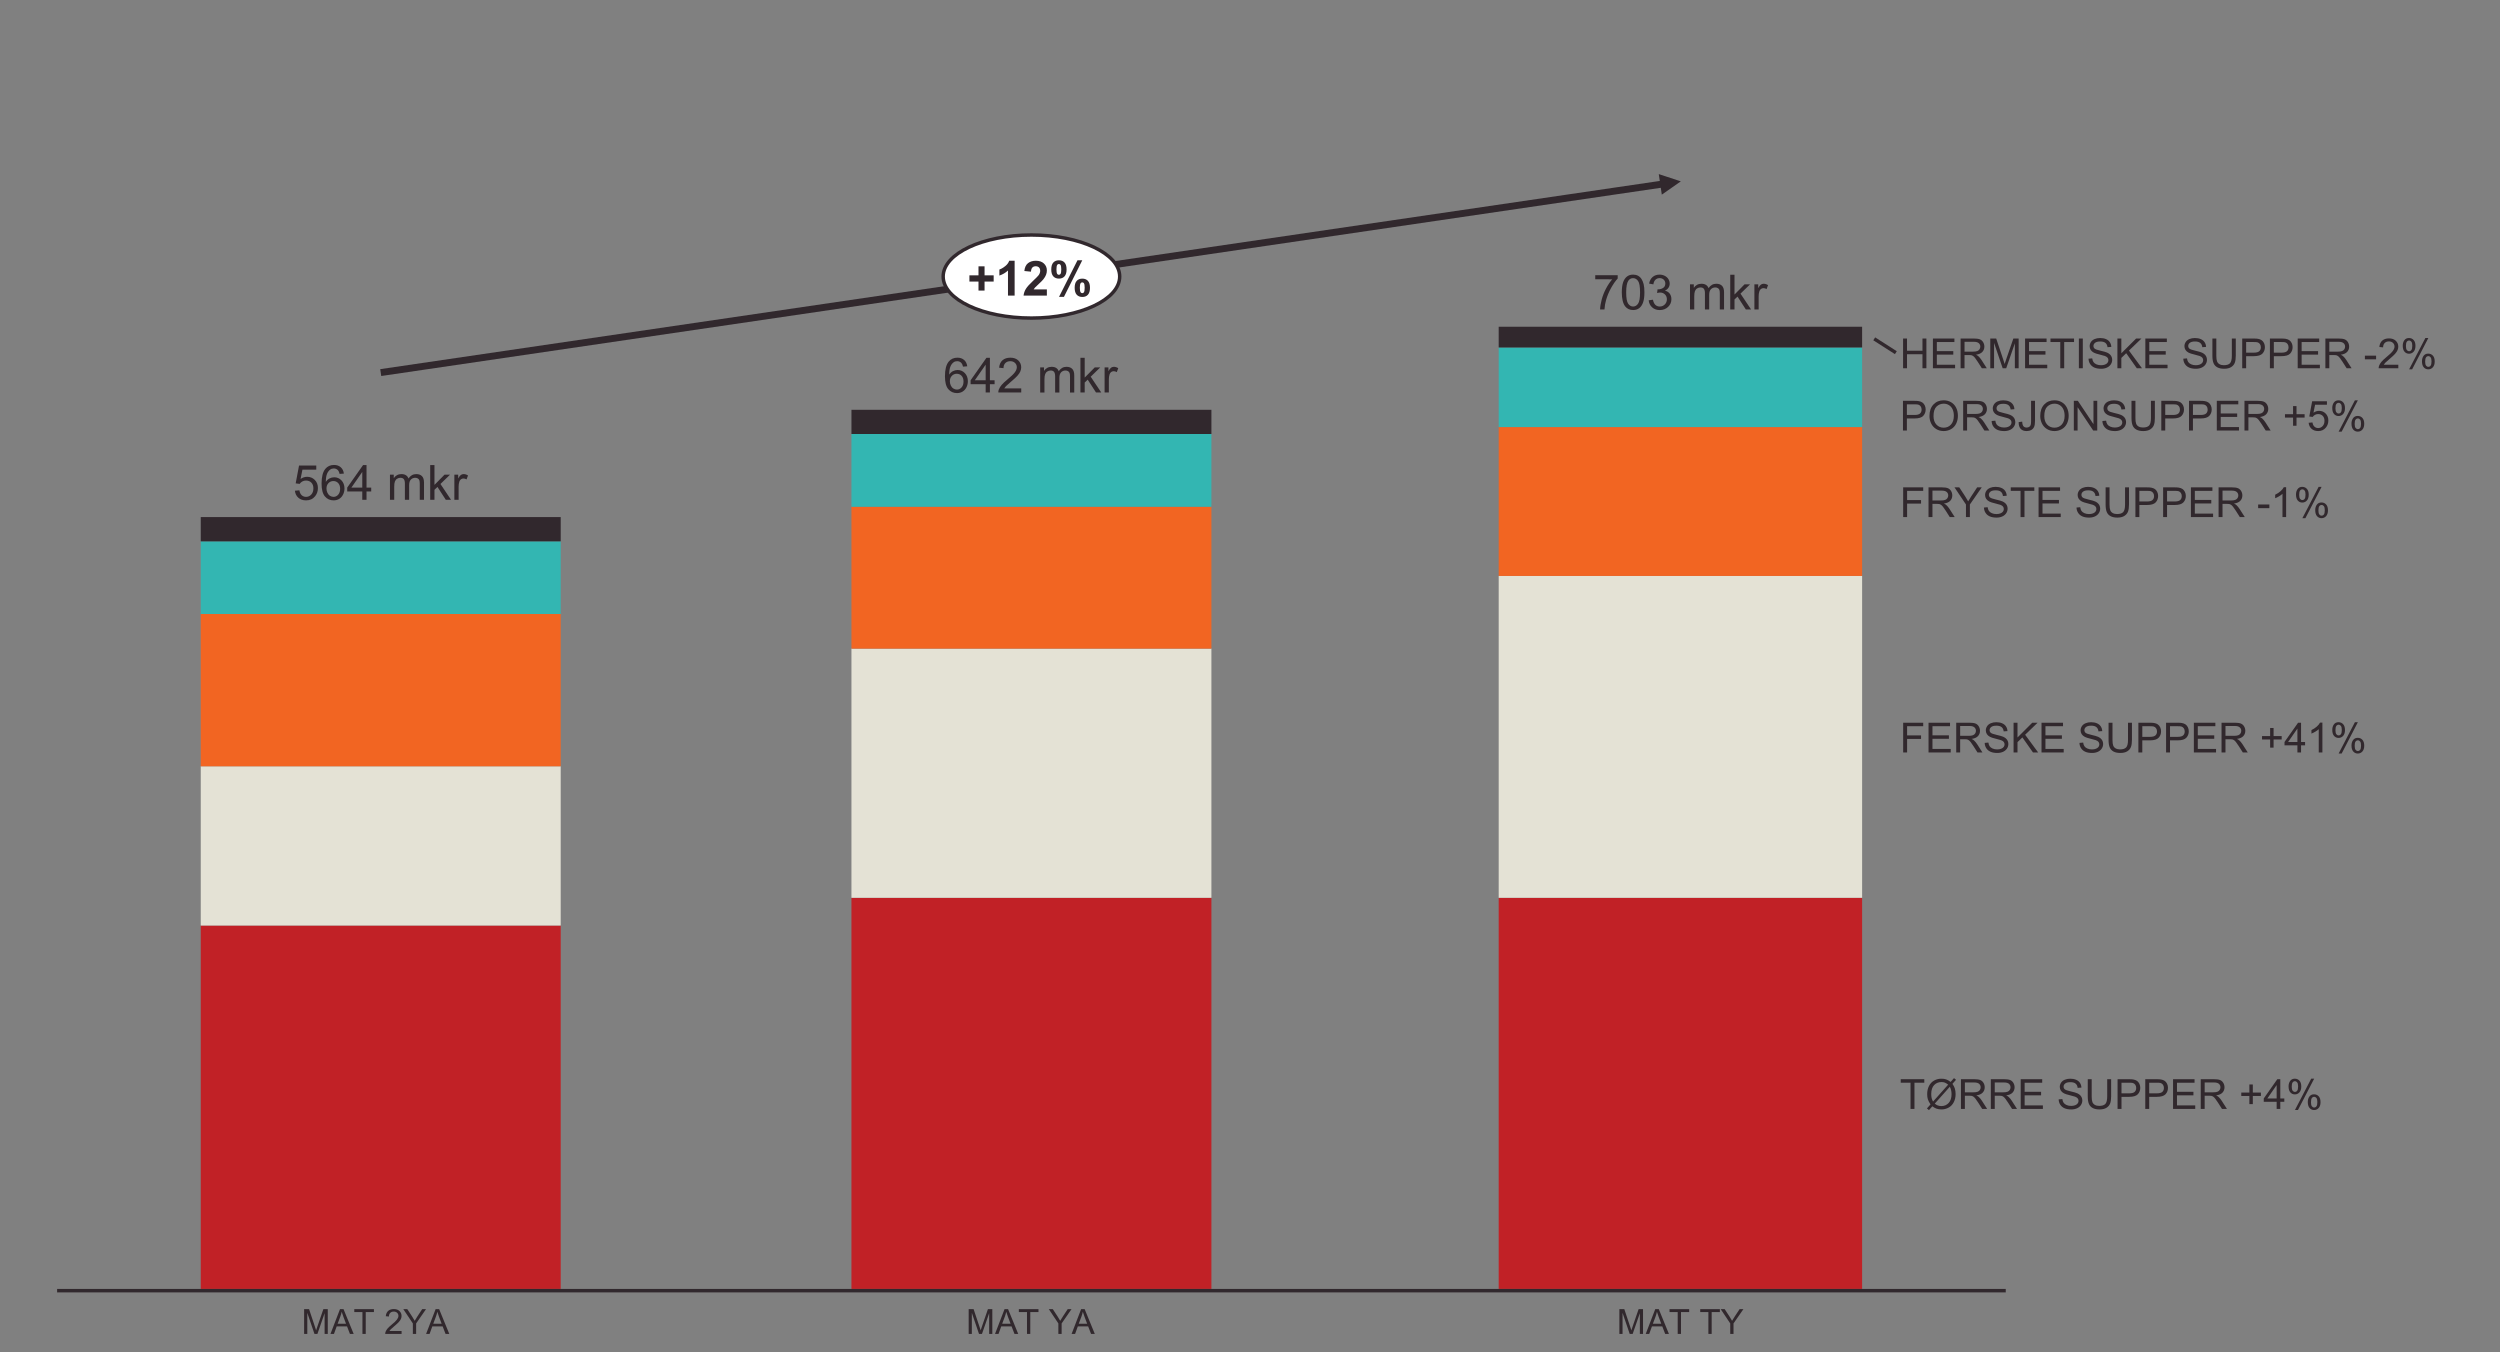 <!-- Generator: Adobe Illustrator 23.1.1, SVG Export Plug-In  -->
<svg version="1.1" xmlns="http://www.w3.org/2000/svg" xmlns:xlink="http://www.w3.org/1999/xlink" x="0px" y="0px"
	 width="722.297px" height="390.689px" viewBox="0 0 722.297 390.689" style="enable-background:new 0 0 722.297 390.689;"
	 xml:space="preserve">
<rect x="0" y="0" width="722.297" height="390.689" fill="#808080" stroke="none"/>
<style type="text/css">
	.st0{fill:#C12126;}
	.st1{fill:#E4E2D5;}
	.st2{fill:#F26522;}
	.st3{fill:#33B6B2;}
	.st4{fill:#31282D;}
	.st5{fill:none;stroke:#31282D;stroke-linejoin:round;stroke-miterlimit:10;}
	.st6{clip-path:url(#SVGID_2_);fill:#FFFFFF;}
	.st7{clip-path:url(#SVGID_2_);fill:none;stroke:#31282D;stroke-linejoin:round;stroke-miterlimit:10;}
	.st8{font-family:'ArialMT';}
	.st9{font-size:10px;}
	.st10{font-size:12px;}
	.st11{font-size:14px;}
	.st12{clip-path:url(#SVGID_4_);fill:#FFFFFF;}
	.st13{clip-path:url(#SVGID_4_);fill:none;stroke:#31282D;stroke-linejoin:round;stroke-miterlimit:10;}
	.st14{font-family:'Arial-BoldMT';}
</style>
<defs>
</defs>
<path class="st0" d="M58,372.396h104v-105H58V372.396z M246,372.396h104v-113H246V372.396z M433,372.396h105v-113H433V372.396z"/>
<path class="st1" d="M433,166.396h105v93H433V166.396z M246,187.396h104v72H246V187.396z M58,221.396h104v46H58V221.396z"/>
<rect x="433" y="123.396" class="st2" width="105" height="43"/>
<rect x="246" y="146.396" class="st2" width="104" height="41"/>
<rect x="58" y="177.396" class="st2" width="104" height="44"/>
<path class="st3" d="M433,100.396h105v23H433V100.396z M246,125.396h104v21H246V125.396z M58,156.396h104v21H58V156.396z"/>
<path class="st4" d="M433,94.396h105v6H433V94.396z M246,118.396h104v7H246V118.396z M58,149.396h104v7H58V149.396z"/>
<line class="st5" x1="16.5" y1="372.896" x2="579.5" y2="372.896"/>
<path class="st4" d="M480.125,56.237l5.499-3.841l-6.372-2.095L480.125,56.237z M110.146,108.635l370.678-54.522l-0.291-1.979
	l-370.678,54.522L110.146,108.635z"/>
<line class="st5" x1="547.75" y1="101.896" x2="541.5" y2="97.896"/>
<g>
	<path class="st4" d="M279.867,385.395v-7.158h1.426l1.694,5.068c0.156,0.472,0.27,0.825,0.342,1.06
		c0.082-0.261,0.208-0.643,0.381-1.147l1.714-4.98h1.274v7.158h-0.913v-5.991l-2.08,5.991h-0.854l-2.07-6.094v6.094H279.867z"/>
	<path class="st4" d="M287.481,385.395l2.749-7.158h1.021l2.93,7.158h-1.079l-0.835-2.168h-2.993l-0.786,2.168H287.481z
		 M289.546,382.455h2.427l-0.747-1.982c-0.228-0.603-0.397-1.097-0.508-1.484c-0.091,0.459-0.22,0.915-0.386,1.367L289.546,382.455z
		"/>
	<path class="st4" d="M296.718,385.395v-6.313h-2.358v-0.845h5.674v0.845h-2.368v6.313H296.718z"/>
	<path class="st4" d="M305.78,385.395v-3.032l-2.759-4.126h1.152l1.411,2.158c0.26,0.403,0.503,0.808,0.728,1.211
		c0.215-0.374,0.475-0.796,0.781-1.265l1.387-2.104h1.104l-2.856,4.126v3.032H305.78z"/>
	<path class="st4" d="M309.607,385.395l2.749-7.158h1.021l2.93,7.158h-1.079l-0.835-2.168h-2.993l-0.786,2.168H309.607z
		 M311.672,382.455h2.427l-0.747-1.982c-0.228-0.603-0.397-1.097-0.508-1.484c-0.091,0.459-0.22,0.915-0.386,1.367L311.672,382.455z
		"/>
</g>
<g>
	<path class="st4" d="M549.859,149.395v-8.59h5.795v1.014h-4.658v2.66h4.031v1.014h-4.031v3.902H549.859z"/>
	<path class="st4" d="M557.185,149.395v-8.59h3.809c0.766,0,1.348,0.077,1.746,0.231s0.717,0.427,0.955,0.817
		s0.357,0.822,0.357,1.295c0,0.609-0.197,1.123-0.592,1.541s-1.004,0.684-1.828,0.797c0.301,0.145,0.529,0.287,0.686,0.428
		c0.332,0.305,0.646,0.686,0.943,1.143l1.494,2.338h-1.43l-1.137-1.787c-0.332-0.516-0.605-0.91-0.82-1.184
		s-0.407-0.465-0.577-0.574s-0.343-0.186-0.519-0.229c-0.129-0.027-0.34-0.041-0.633-0.041h-1.318v3.814H557.185z M558.321,144.596
		h2.443c0.52,0,0.926-0.054,1.219-0.161s0.516-0.279,0.668-0.516s0.229-0.493,0.229-0.771c0-0.406-0.147-0.74-0.442-1.002
		s-0.761-0.393-1.397-0.393h-2.719V144.596z"/>
	<path class="st4" d="M568.001,149.395v-3.639l-3.311-4.951h1.383l1.693,2.59c0.312,0.484,0.604,0.969,0.873,1.453
		c0.258-0.449,0.57-0.955,0.938-1.518l1.664-2.525h1.324l-3.428,4.951v3.639H568.001z"/>
	<path class="st4" d="M573.198,146.635l1.072-0.094c0.051,0.43,0.169,0.782,0.354,1.058s0.474,0.498,0.864,0.668
		s0.83,0.255,1.318,0.255c0.434,0,0.816-0.064,1.148-0.193s0.579-0.306,0.741-0.53s0.243-0.47,0.243-0.735
		c0-0.27-0.078-0.505-0.234-0.706s-0.414-0.37-0.773-0.507c-0.23-0.09-0.74-0.229-1.529-0.419s-1.342-0.368-1.658-0.536
		c-0.41-0.215-0.716-0.481-0.917-0.8s-0.302-0.675-0.302-1.069c0-0.434,0.123-0.839,0.369-1.216s0.605-0.663,1.078-0.858
		s0.998-0.293,1.576-0.293c0.637,0,1.198,0.103,1.685,0.308s0.86,0.507,1.122,0.905s0.402,0.85,0.422,1.354l-1.09,0.082
		c-0.059-0.543-0.257-0.953-0.595-1.23s-0.837-0.416-1.497-0.416c-0.688,0-1.188,0.126-1.503,0.378s-0.472,0.556-0.472,0.911
		c0,0.309,0.111,0.562,0.334,0.762c0.219,0.199,0.79,0.403,1.714,0.612s1.558,0.392,1.901,0.548c0.5,0.23,0.869,0.522,1.107,0.876
		s0.357,0.761,0.357,1.222c0,0.457-0.131,0.888-0.393,1.292s-0.638,0.719-1.128,0.943s-1.042,0.337-1.655,0.337
		c-0.777,0-1.429-0.113-1.954-0.34s-0.938-0.567-1.236-1.022S573.214,147.21,573.198,146.635z"/>
	<path class="st4" d="M583.774,149.395v-7.576h-2.83v-1.014h6.809v1.014h-2.842v7.576H583.774z"/>
	<path class="st4" d="M588.979,149.395v-8.59h6.211v1.014h-5.074v2.631h4.752v1.008h-4.752v2.924h5.273v1.014H588.979z"/>
	<path class="st4" d="M599.942,146.635l1.072-0.094c0.051,0.43,0.169,0.782,0.354,1.058s0.474,0.498,0.864,0.668
		s0.83,0.255,1.318,0.255c0.434,0,0.816-0.064,1.148-0.193s0.579-0.306,0.741-0.53s0.243-0.47,0.243-0.735
		c0-0.27-0.078-0.505-0.234-0.706s-0.414-0.37-0.773-0.507c-0.23-0.09-0.74-0.229-1.529-0.419s-1.342-0.368-1.658-0.536
		c-0.41-0.215-0.716-0.481-0.917-0.8s-0.302-0.675-0.302-1.069c0-0.434,0.123-0.839,0.369-1.216s0.605-0.663,1.078-0.858
		s0.998-0.293,1.576-0.293c0.637,0,1.198,0.103,1.685,0.308s0.86,0.507,1.122,0.905s0.402,0.85,0.422,1.354l-1.09,0.082
		c-0.059-0.543-0.257-0.953-0.595-1.23s-0.837-0.416-1.497-0.416c-0.688,0-1.188,0.126-1.503,0.378s-0.472,0.556-0.472,0.911
		c0,0.309,0.111,0.562,0.334,0.762c0.219,0.199,0.79,0.403,1.714,0.612s1.558,0.392,1.901,0.548c0.5,0.23,0.869,0.522,1.107,0.876
		s0.357,0.761,0.357,1.222c0,0.457-0.131,0.888-0.393,1.292s-0.638,0.719-1.128,0.943s-1.042,0.337-1.655,0.337
		c-0.777,0-1.429-0.113-1.954-0.34s-0.938-0.567-1.236-1.022S599.958,147.21,599.942,146.635z"/>
	<path class="st4" d="M613.97,140.805h1.137v4.963c0,0.863-0.098,1.549-0.293,2.057s-0.548,0.921-1.058,1.239
		s-1.179,0.478-2.007,0.478c-0.805,0-1.463-0.139-1.975-0.416s-0.877-0.679-1.096-1.204s-0.328-1.243-0.328-2.153v-4.963h1.137
		v4.957c0,0.746,0.069,1.296,0.208,1.649s0.377,0.626,0.715,0.817s0.751,0.287,1.239,0.287c0.836,0,1.432-0.189,1.787-0.568
		s0.533-1.107,0.533-2.186V140.805z"/>
	<path class="st4" d="M616.963,149.395v-8.59h3.24c0.57,0,1.006,0.027,1.307,0.082c0.422,0.07,0.775,0.204,1.061,0.401
		s0.515,0.474,0.688,0.829s0.261,0.746,0.261,1.172c0,0.73-0.232,1.349-0.697,1.854s-1.305,0.759-2.52,0.759H618.1v3.492H616.963z
		 M618.1,144.889h2.221c0.734,0,1.256-0.137,1.564-0.41s0.463-0.658,0.463-1.154c0-0.359-0.091-0.667-0.272-0.923
		s-0.421-0.425-0.718-0.507c-0.191-0.051-0.545-0.076-1.061-0.076H618.1V144.889z"/>
	<path class="st4" d="M624.967,149.395v-8.59h3.24c0.57,0,1.006,0.027,1.307,0.082c0.422,0.07,0.775,0.204,1.061,0.401
		s0.515,0.474,0.688,0.829s0.261,0.746,0.261,1.172c0,0.73-0.232,1.349-0.697,1.854s-1.305,0.759-2.52,0.759h-2.203v3.492H624.967z
		 M626.104,144.889h2.221c0.734,0,1.256-0.137,1.564-0.41s0.463-0.658,0.463-1.154c0-0.359-0.091-0.667-0.272-0.923
		s-0.421-0.425-0.718-0.507c-0.191-0.051-0.545-0.076-1.061-0.076h-2.197V144.889z"/>
	<path class="st4" d="M632.994,149.395v-8.59h6.211v1.014h-5.074v2.631h4.752v1.008h-4.752v2.924h5.273v1.014H632.994z"/>
	<path class="st4" d="M640.992,149.395v-8.59h3.809c0.766,0,1.348,0.077,1.746,0.231s0.717,0.427,0.955,0.817
		s0.357,0.822,0.357,1.295c0,0.609-0.197,1.123-0.592,1.541s-1.004,0.684-1.828,0.797c0.301,0.145,0.529,0.287,0.686,0.428
		c0.332,0.305,0.646,0.686,0.943,1.143l1.494,2.338h-1.43l-1.137-1.787c-0.332-0.516-0.605-0.91-0.82-1.184
		s-0.407-0.465-0.577-0.574s-0.343-0.186-0.519-0.229c-0.129-0.027-0.34-0.041-0.633-0.041h-1.318v3.814H640.992z M642.129,144.596
		h2.443c0.52,0,0.926-0.054,1.219-0.161s0.516-0.279,0.668-0.516s0.229-0.493,0.229-0.771c0-0.406-0.147-0.74-0.442-1.002
		s-0.761-0.393-1.397-0.393h-2.719V144.596z"/>
</g>
<g>
	<path class="st4" d="M652.42,146.817v-1.061h3.24v1.061H652.42z"/>
</g>
<g>
	<path class="st4" d="M660.506,149.395h-1.055v-6.721c-0.254,0.242-0.587,0.484-0.999,0.727s-0.782,0.424-1.11,0.545v-1.02
		c0.59-0.277,1.105-0.613,1.547-1.008s0.754-0.777,0.938-1.148h0.68V149.395z"/>
	<path class="st4" d="M663.358,142.868c0-0.613,0.154-1.135,0.463-1.564s0.756-0.645,1.342-0.645c0.539,0,0.985,0.192,1.339,0.577
		s0.53,0.95,0.53,1.696c0,0.727-0.179,1.286-0.536,1.679s-0.798,0.589-1.321,0.589c-0.52,0-0.952-0.193-1.298-0.58
		S663.358,143.649,663.358,142.868z M665.192,141.385c-0.262,0-0.479,0.113-0.653,0.34s-0.261,0.643-0.261,1.248
		c0,0.551,0.088,0.938,0.264,1.163s0.393,0.337,0.65,0.337c0.266,0,0.485-0.113,0.659-0.34s0.261-0.641,0.261-1.242
		c0-0.555-0.088-0.944-0.264-1.169S665.454,141.385,665.192,141.385z M665.198,149.712l4.699-9.053h0.855l-4.682,9.053H665.198z
		 M668.913,147.379c0-0.617,0.154-1.14,0.463-1.567s0.758-0.642,1.348-0.642c0.539,0,0.985,0.192,1.339,0.577s0.53,0.95,0.53,1.696
		c0,0.727-0.179,1.286-0.536,1.679s-0.8,0.589-1.327,0.589c-0.52,0-0.952-0.194-1.298-0.583S668.913,148.157,668.913,147.379z
		 M670.753,145.897c-0.266,0-0.485,0.113-0.659,0.34s-0.261,0.643-0.261,1.248c0,0.547,0.088,0.934,0.264,1.16s0.393,0.34,0.65,0.34
		c0.27,0,0.491-0.113,0.665-0.34s0.261-0.641,0.261-1.242c0-0.555-0.088-0.944-0.264-1.169S671.015,145.897,670.753,145.897z"/>
</g>
<g>
	<path class="st4" d="M87.867,385.395v-7.158h1.426l1.694,5.068c0.156,0.472,0.27,0.825,0.342,1.06
		c0.082-0.261,0.208-0.643,0.381-1.147l1.714-4.98h1.274v7.158h-0.913v-5.991l-2.08,5.991h-0.854l-2.07-6.094v6.094H87.867z"/>
	<path class="st4" d="M95.481,385.395l2.749-7.158h1.021l2.93,7.158h-1.079l-0.835-2.168h-2.993l-0.786,2.168H95.481z
		 M97.546,382.455h2.427l-0.747-1.982c-0.228-0.603-0.397-1.097-0.508-1.484c-0.091,0.459-0.22,0.915-0.386,1.367L97.546,382.455z"
		/>
	<path class="st4" d="M104.718,385.395v-6.313h-2.358v-0.845h5.674v0.845h-2.368v6.313H104.718z"/>
	<path class="st4" d="M116.026,384.55v0.845h-4.731c-0.006-0.212,0.028-0.415,0.103-0.61c0.121-0.322,0.313-0.64,0.579-0.952
		s0.648-0.674,1.15-1.084c0.778-0.638,1.304-1.144,1.577-1.516c0.273-0.373,0.41-0.726,0.41-1.058c0-0.349-0.125-0.642-0.374-0.882
		c-0.249-0.238-0.574-0.358-0.974-0.358c-0.423,0-0.762,0.127-1.016,0.381s-0.382,0.605-0.386,1.055l-0.903-0.093
		c0.062-0.674,0.294-1.188,0.698-1.541c0.404-0.353,0.946-0.529,1.626-0.529c0.687,0,1.23,0.19,1.631,0.571s0.601,0.853,0.601,1.416
		c0,0.286-0.059,0.568-0.176,0.845s-0.312,0.568-0.583,0.874s-0.724,0.726-1.355,1.26c-0.527,0.442-0.866,0.743-1.016,0.901
		c-0.15,0.157-0.273,0.316-0.371,0.476H116.026z"/>
	<path class="st4" d="M119.281,385.395v-3.032l-2.759-4.126h1.152l1.411,2.158c0.26,0.403,0.503,0.808,0.728,1.211
		c0.215-0.374,0.475-0.796,0.781-1.265l1.387-2.104h1.104l-2.856,4.126v3.032H119.281z"/>
	<path class="st4" d="M123.108,385.395l2.749-7.158h1.021l2.93,7.158h-1.079l-0.835-2.168H124.9l-0.786,2.168H123.108z
		 M125.174,382.455h2.427l-0.747-1.982c-0.228-0.603-0.397-1.097-0.508-1.484c-0.091,0.459-0.22,0.915-0.386,1.367L125.174,382.455z
		"/>
</g>
<g>
	<path class="st4" d="M549.859,217.395v-8.59h5.795v1.014h-4.658v2.66h4.031v1.014h-4.031v3.902H549.859z"/>
	<path class="st4" d="M557.19,217.395v-8.59h6.211v1.014h-5.074v2.631h4.752v1.008h-4.752v2.924h5.273v1.014H557.19z"/>
	<path class="st4" d="M565.189,217.395v-8.59h3.809c0.766,0,1.348,0.077,1.746,0.231s0.717,0.427,0.955,0.817
		s0.357,0.822,0.357,1.295c0,0.609-0.197,1.123-0.592,1.541s-1.004,0.684-1.828,0.797c0.301,0.145,0.529,0.287,0.686,0.428
		c0.332,0.305,0.646,0.686,0.943,1.143l1.494,2.338h-1.43l-1.137-1.787c-0.332-0.516-0.605-0.91-0.82-1.184
		s-0.407-0.465-0.577-0.574s-0.343-0.186-0.519-0.229c-0.129-0.027-0.34-0.041-0.633-0.041h-1.318v3.814H565.189z M566.325,212.596
		h2.443c0.52,0,0.926-0.054,1.219-0.161s0.516-0.279,0.668-0.516s0.229-0.493,0.229-0.771c0-0.406-0.147-0.74-0.442-1.002
		s-0.761-0.393-1.397-0.393h-2.719V212.596z"/>
	<path class="st4" d="M573.414,214.635l1.072-0.094c0.051,0.43,0.169,0.782,0.354,1.058s0.474,0.498,0.864,0.668
		s0.83,0.255,1.318,0.255c0.434,0,0.816-0.064,1.148-0.193s0.579-0.306,0.741-0.53s0.243-0.47,0.243-0.735
		c0-0.27-0.078-0.505-0.234-0.706s-0.414-0.37-0.773-0.507c-0.23-0.09-0.74-0.229-1.529-0.419s-1.342-0.368-1.658-0.536
		c-0.41-0.215-0.716-0.481-0.917-0.8s-0.302-0.675-0.302-1.069c0-0.434,0.123-0.839,0.369-1.216s0.605-0.663,1.078-0.858
		s0.998-0.293,1.576-0.293c0.637,0,1.198,0.103,1.685,0.308s0.86,0.507,1.122,0.905s0.402,0.85,0.422,1.354l-1.09,0.082
		c-0.059-0.543-0.257-0.953-0.595-1.23s-0.837-0.416-1.497-0.416c-0.688,0-1.188,0.126-1.503,0.378s-0.472,0.556-0.472,0.911
		c0,0.309,0.111,0.562,0.334,0.762c0.219,0.199,0.79,0.403,1.714,0.612s1.558,0.392,1.901,0.548c0.5,0.23,0.869,0.522,1.107,0.876
		s0.357,0.761,0.357,1.222c0,0.457-0.131,0.888-0.393,1.292s-0.638,0.719-1.128,0.943s-1.042,0.337-1.655,0.337
		c-0.777,0-1.429-0.113-1.954-0.34s-0.938-0.567-1.236-1.022S573.43,215.209,573.414,214.635z"/>
	<path class="st4" d="M581.758,217.395v-8.59h1.137v4.26l4.266-4.26h1.541l-3.604,3.48l3.762,5.109h-1.5l-3.059-4.348l-1.406,1.371
		v2.977H581.758z"/>
	<path class="st4" d="M589.832,217.395v-8.59h6.211v1.014h-5.074v2.631h4.752v1.008h-4.752v2.924h5.273v1.014H589.832z"/>
	<path class="st4" d="M600.796,214.635l1.072-0.094c0.051,0.43,0.169,0.782,0.354,1.058s0.474,0.498,0.864,0.668
		s0.83,0.255,1.318,0.255c0.434,0,0.816-0.064,1.148-0.193s0.579-0.306,0.741-0.53s0.243-0.47,0.243-0.735
		c0-0.27-0.078-0.505-0.234-0.706s-0.414-0.37-0.773-0.507c-0.23-0.09-0.74-0.229-1.529-0.419s-1.342-0.368-1.658-0.536
		c-0.41-0.215-0.716-0.481-0.917-0.8s-0.302-0.675-0.302-1.069c0-0.434,0.123-0.839,0.369-1.216s0.605-0.663,1.078-0.858
		s0.998-0.293,1.576-0.293c0.637,0,1.198,0.103,1.685,0.308s0.86,0.507,1.122,0.905s0.402,0.85,0.422,1.354l-1.09,0.082
		c-0.059-0.543-0.257-0.953-0.595-1.23s-0.837-0.416-1.497-0.416c-0.688,0-1.188,0.126-1.503,0.378s-0.472,0.556-0.472,0.911
		c0,0.309,0.111,0.562,0.334,0.762c0.219,0.199,0.79,0.403,1.714,0.612s1.558,0.392,1.901,0.548c0.5,0.23,0.869,0.522,1.107,0.876
		s0.357,0.761,0.357,1.222c0,0.457-0.131,0.888-0.393,1.292s-0.638,0.719-1.128,0.943s-1.042,0.337-1.655,0.337
		c-0.777,0-1.429-0.113-1.954-0.34s-0.938-0.567-1.236-1.022S600.812,215.209,600.796,214.635z"/>
	<path class="st4" d="M614.823,208.805h1.137v4.963c0,0.863-0.098,1.549-0.293,2.057s-0.548,0.921-1.058,1.239
		s-1.179,0.478-2.007,0.478c-0.805,0-1.463-0.139-1.975-0.416s-0.877-0.679-1.096-1.204s-0.328-1.243-0.328-2.153v-4.963h1.137
		v4.957c0,0.746,0.069,1.296,0.208,1.649s0.377,0.626,0.715,0.817s0.751,0.287,1.239,0.287c0.836,0,1.432-0.189,1.787-0.568
		s0.533-1.107,0.533-2.186V208.805z"/>
	<path class="st4" d="M617.816,217.395v-8.59h3.24c0.57,0,1.006,0.027,1.307,0.082c0.422,0.07,0.775,0.204,1.061,0.401
		s0.515,0.474,0.688,0.829s0.261,0.746,0.261,1.172c0,0.73-0.232,1.349-0.697,1.854s-1.305,0.759-2.52,0.759h-2.203v3.492H617.816z
		 M618.953,212.889h2.221c0.734,0,1.256-0.137,1.564-0.41s0.463-0.658,0.463-1.154c0-0.359-0.091-0.667-0.272-0.923
		s-0.421-0.425-0.718-0.507c-0.191-0.051-0.545-0.076-1.061-0.076h-2.197V212.889z"/>
	<path class="st4" d="M625.82,217.395v-8.59h3.24c0.57,0,1.006,0.027,1.307,0.082c0.422,0.07,0.775,0.204,1.061,0.401
		s0.515,0.474,0.688,0.829s0.261,0.746,0.261,1.172c0,0.73-0.232,1.349-0.697,1.854s-1.305,0.759-2.52,0.759h-2.203v3.492H625.82z
		 M626.957,212.889h2.221c0.734,0,1.256-0.137,1.564-0.41s0.463-0.658,0.463-1.154c0-0.359-0.091-0.667-0.272-0.923
		s-0.421-0.425-0.718-0.507c-0.191-0.051-0.545-0.076-1.061-0.076h-2.197V212.889z"/>
	<path class="st4" d="M633.848,217.395v-8.59h6.211v1.014h-5.074v2.631h4.752v1.008h-4.752v2.924h5.273v1.014H633.848z"/>
	<path class="st4" d="M641.846,217.395v-8.59h3.809c0.766,0,1.348,0.077,1.746,0.231s0.717,0.427,0.955,0.817
		s0.357,0.822,0.357,1.295c0,0.609-0.197,1.123-0.592,1.541s-1.004,0.684-1.828,0.797c0.301,0.145,0.529,0.287,0.686,0.428
		c0.332,0.305,0.646,0.686,0.943,1.143l1.494,2.338h-1.43l-1.137-1.787c-0.332-0.516-0.605-0.91-0.82-1.184
		s-0.407-0.465-0.577-0.574s-0.343-0.186-0.519-0.229c-0.129-0.027-0.34-0.041-0.633-0.041h-1.318v3.814H641.846z M642.982,212.596
		h2.443c0.52,0,0.926-0.054,1.219-0.161s0.516-0.279,0.668-0.516s0.229-0.493,0.229-0.771c0-0.406-0.147-0.74-0.442-1.002
		s-0.761-0.393-1.397-0.393h-2.719V212.596z"/>
</g>
<g>
	<path class="st4" d="M655.885,216.006v-2.355h-2.338v-0.984h2.338v-2.338h0.996v2.338h2.338v0.984h-2.338v2.355H655.885z"/>
	<path class="st4" d="M663.766,217.395v-2.057h-3.727v-0.967l3.92-5.566h0.861v5.566h1.16v0.967h-1.16v2.057H663.766z
		 M663.766,214.371v-3.873l-2.689,3.873H663.766z"/>
	<path class="st4" d="M670.983,217.395h-1.055v-6.721c-0.254,0.242-0.587,0.484-0.999,0.727s-0.782,0.424-1.11,0.545v-1.02
		c0.59-0.277,1.105-0.613,1.547-1.008s0.754-0.777,0.938-1.148h0.68V217.395z"/>
	<path class="st4" d="M673.836,210.867c0-0.613,0.154-1.135,0.463-1.564s0.756-0.645,1.342-0.645c0.539,0,0.985,0.192,1.339,0.577
		s0.53,0.95,0.53,1.696c0,0.727-0.179,1.286-0.536,1.679s-0.798,0.589-1.321,0.589c-0.52,0-0.952-0.193-1.298-0.58
		S673.836,211.649,673.836,210.867z M675.67,209.385c-0.262,0-0.479,0.113-0.653,0.34s-0.261,0.643-0.261,1.248
		c0,0.551,0.088,0.938,0.264,1.163s0.393,0.337,0.65,0.337c0.266,0,0.485-0.113,0.659-0.34s0.261-0.641,0.261-1.242
		c0-0.555-0.088-0.944-0.264-1.169S675.932,209.385,675.67,209.385z M675.676,217.711l4.699-9.053h0.855l-4.682,9.053H675.676z
		 M679.391,215.379c0-0.617,0.154-1.14,0.463-1.567s0.758-0.642,1.348-0.642c0.539,0,0.985,0.192,1.339,0.577s0.53,0.95,0.53,1.696
		c0,0.727-0.179,1.286-0.536,1.679s-0.8,0.589-1.327,0.589c-0.52,0-0.952-0.194-1.298-0.583S679.391,216.156,679.391,215.379z
		 M681.231,213.897c-0.266,0-0.485,0.113-0.659,0.34s-0.261,0.643-0.261,1.248c0,0.547,0.088,0.934,0.264,1.16s0.393,0.34,0.65,0.34
		c0.27,0,0.491-0.113,0.665-0.34s0.261-0.641,0.261-1.242c0-0.555-0.088-0.944-0.264-1.169S681.492,213.897,681.231,213.897z"/>
</g>
<g>
	<path class="st4" d="M467.867,385.395v-7.158h1.426l1.694,5.068c0.156,0.472,0.271,0.825,0.342,1.06
		c0.081-0.261,0.208-0.643,0.381-1.147l1.714-4.98h1.274v7.158h-0.913v-5.991l-2.08,5.991h-0.854l-2.07-6.094v6.094H467.867z"/>
	<path class="st4" d="M475.481,385.395l2.749-7.158h1.021l2.93,7.158h-1.079l-0.835-2.168h-2.993l-0.786,2.168H475.481z
		 M477.546,382.455h2.427l-0.747-1.982c-0.228-0.603-0.397-1.097-0.508-1.484c-0.091,0.459-0.22,0.915-0.386,1.367L477.546,382.455z
		"/>
	<path class="st4" d="M484.718,385.395v-6.313h-2.358v-0.845h5.674v0.845h-2.368v6.313H484.718z"/>
	<path class="st4" d="M493.585,385.395v-6.313h-2.358v-0.845h5.674v0.845h-2.368v6.313H493.585z"/>
	<path class="st4" d="M499.898,385.395v-3.032l-2.759-4.126h1.152l1.411,2.158c0.261,0.403,0.503,0.808,0.728,1.211
		c0.215-0.374,0.476-0.796,0.781-1.265l1.387-2.104h1.104l-2.856,4.126v3.032H499.898z"/>
</g>
<g>
	<path class="st4" d="M549.801,124.395v-8.59h3.24c0.57,0,1.006,0.027,1.307,0.082c0.422,0.07,0.775,0.204,1.061,0.401
		s0.515,0.474,0.688,0.829s0.261,0.746,0.261,1.172c0,0.73-0.232,1.349-0.697,1.854s-1.305,0.759-2.52,0.759h-2.203v3.492H549.801z
		 M550.938,119.889h2.221c0.734,0,1.256-0.137,1.564-0.41s0.463-0.658,0.463-1.154c0-0.359-0.091-0.667-0.272-0.923
		s-0.421-0.425-0.718-0.507c-0.191-0.051-0.545-0.076-1.061-0.076h-2.197V119.889z"/>
	<path class="st4" d="M557.459,120.212c0-1.426,0.383-2.542,1.148-3.349s1.754-1.21,2.965-1.21c0.793,0,1.508,0.189,2.145,0.568
		s1.122,0.907,1.456,1.585s0.501,1.446,0.501,2.306c0,0.871-0.176,1.65-0.527,2.338s-0.85,1.208-1.494,1.562s-1.34,0.53-2.086,0.53
		c-0.809,0-1.531-0.195-2.168-0.586s-1.119-0.924-1.447-1.6S557.459,120.965,557.459,120.212z M558.631,120.229
		c0,1.035,0.278,1.851,0.835,2.446s1.255,0.894,2.095,0.894c0.855,0,1.56-0.301,2.112-0.902s0.829-1.455,0.829-2.561
		c0-0.699-0.118-1.31-0.354-1.831s-0.582-0.926-1.037-1.213s-0.966-0.431-1.532-0.431c-0.805,0-1.497,0.276-2.077,0.829
		S558.631,118.936,558.631,120.229z"/>
	<path class="st4" d="M567.192,124.395v-8.59h3.809c0.766,0,1.348,0.077,1.746,0.231s0.717,0.427,0.955,0.817
		s0.357,0.822,0.357,1.295c0,0.609-0.197,1.123-0.592,1.541s-1.004,0.684-1.828,0.797c0.301,0.145,0.529,0.287,0.686,0.428
		c0.332,0.305,0.646,0.686,0.943,1.143l1.494,2.338h-1.43l-1.137-1.787c-0.332-0.516-0.605-0.91-0.82-1.184
		s-0.407-0.465-0.577-0.574s-0.343-0.186-0.519-0.229c-0.129-0.027-0.34-0.041-0.633-0.041h-1.318v3.814H567.192z M568.329,119.596
		h2.443c0.52,0,0.926-0.054,1.219-0.161s0.516-0.279,0.668-0.516s0.229-0.493,0.229-0.771c0-0.406-0.147-0.74-0.442-1.002
		s-0.761-0.393-1.397-0.393h-2.719V119.596z"/>
	<path class="st4" d="M575.418,121.635l1.072-0.094c0.051,0.43,0.169,0.782,0.354,1.058s0.474,0.498,0.864,0.668
		s0.83,0.255,1.318,0.255c0.434,0,0.816-0.064,1.148-0.193s0.579-0.306,0.741-0.53s0.243-0.47,0.243-0.735
		c0-0.27-0.078-0.505-0.234-0.706s-0.414-0.37-0.773-0.507c-0.23-0.09-0.74-0.229-1.529-0.419s-1.342-0.368-1.658-0.536
		c-0.41-0.215-0.716-0.481-0.917-0.8s-0.302-0.675-0.302-1.069c0-0.434,0.123-0.839,0.369-1.216s0.605-0.663,1.078-0.858
		s0.998-0.293,1.576-0.293c0.637,0,1.198,0.103,1.685,0.308s0.86,0.507,1.122,0.905s0.402,0.85,0.422,1.354l-1.09,0.082
		c-0.059-0.543-0.257-0.953-0.595-1.23s-0.837-0.416-1.497-0.416c-0.688,0-1.188,0.126-1.503,0.378s-0.472,0.556-0.472,0.911
		c0,0.309,0.111,0.562,0.334,0.762c0.219,0.199,0.79,0.403,1.714,0.612s1.558,0.392,1.901,0.548c0.5,0.23,0.869,0.522,1.107,0.876
		s0.357,0.761,0.357,1.222c0,0.457-0.131,0.888-0.393,1.292s-0.638,0.719-1.128,0.943s-1.042,0.337-1.655,0.337
		c-0.777,0-1.429-0.113-1.954-0.34s-0.938-0.567-1.236-1.022S575.434,122.21,575.418,121.635z"/>
	<path class="st4" d="M583.229,121.958l1.025-0.141c0.027,0.656,0.15,1.105,0.369,1.348s0.521,0.363,0.908,0.363
		c0.285,0,0.531-0.065,0.738-0.196s0.35-0.309,0.428-0.533s0.117-0.583,0.117-1.075v-5.918h1.137v5.854
		c0,0.719-0.087,1.275-0.261,1.67s-0.449,0.695-0.826,0.902s-0.819,0.311-1.327,0.311c-0.754,0-1.331-0.217-1.731-0.65
		S583.213,122.813,583.229,121.958z"/>
	<path class="st4" d="M589.463,120.212c0-1.426,0.383-2.542,1.148-3.349s1.754-1.21,2.965-1.21c0.793,0,1.508,0.189,2.145,0.568
		s1.122,0.907,1.456,1.585s0.501,1.446,0.501,2.306c0,0.871-0.176,1.65-0.527,2.338s-0.85,1.208-1.494,1.562s-1.34,0.53-2.086,0.53
		c-0.809,0-1.531-0.195-2.168-0.586s-1.119-0.924-1.447-1.6S589.463,120.965,589.463,120.212z M590.635,120.229
		c0,1.035,0.278,1.851,0.835,2.446s1.255,0.894,2.095,0.894c0.855,0,1.56-0.301,2.112-0.902s0.829-1.455,0.829-2.561
		c0-0.699-0.118-1.31-0.354-1.831s-0.582-0.926-1.037-1.213s-0.966-0.431-1.532-0.431c-0.805,0-1.497,0.276-2.077,0.829
		S590.635,118.936,590.635,120.229z"/>
	<path class="st4" d="M599.167,124.395v-8.59h1.166l4.512,6.744v-6.744h1.09v8.59h-1.166l-4.512-6.75v6.75H599.167z"/>
	<path class="st4" d="M607.422,121.635l1.072-0.094c0.051,0.43,0.169,0.782,0.354,1.058s0.474,0.498,0.864,0.668
		s0.83,0.255,1.318,0.255c0.434,0,0.816-0.064,1.148-0.193s0.579-0.306,0.741-0.53s0.243-0.47,0.243-0.735
		c0-0.27-0.078-0.505-0.234-0.706s-0.414-0.37-0.773-0.507c-0.23-0.09-0.74-0.229-1.529-0.419s-1.342-0.368-1.658-0.536
		c-0.41-0.215-0.716-0.481-0.917-0.8s-0.302-0.675-0.302-1.069c0-0.434,0.123-0.839,0.369-1.216s0.605-0.663,1.078-0.858
		s0.998-0.293,1.576-0.293c0.637,0,1.198,0.103,1.685,0.308s0.86,0.507,1.122,0.905s0.402,0.85,0.422,1.354l-1.09,0.082
		c-0.059-0.543-0.257-0.953-0.595-1.23s-0.837-0.416-1.497-0.416c-0.688,0-1.188,0.126-1.503,0.378s-0.472,0.556-0.472,0.911
		c0,0.309,0.111,0.562,0.334,0.762c0.219,0.199,0.79,0.403,1.714,0.612s1.558,0.392,1.901,0.548c0.5,0.23,0.869,0.522,1.107,0.876
		s0.357,0.761,0.357,1.222c0,0.457-0.131,0.888-0.393,1.292s-0.638,0.719-1.128,0.943s-1.042,0.337-1.655,0.337
		c-0.777,0-1.429-0.113-1.954-0.34s-0.938-0.567-1.236-1.022S607.438,122.21,607.422,121.635z"/>
	<path class="st4" d="M621.449,115.805h1.137v4.963c0,0.863-0.098,1.549-0.293,2.057s-0.548,0.921-1.058,1.239
		s-1.179,0.478-2.007,0.478c-0.805,0-1.463-0.139-1.975-0.416s-0.877-0.679-1.096-1.204s-0.328-1.243-0.328-2.153v-4.963h1.137
		v4.957c0,0.746,0.069,1.296,0.208,1.649s0.377,0.626,0.715,0.817s0.751,0.287,1.239,0.287c0.836,0,1.432-0.189,1.787-0.568
		s0.533-1.107,0.533-2.186V115.805z"/>
	<path class="st4" d="M624.442,124.395v-8.59h3.24c0.57,0,1.006,0.027,1.307,0.082c0.422,0.07,0.775,0.204,1.061,0.401
		s0.515,0.474,0.688,0.829s0.261,0.746,0.261,1.172c0,0.73-0.232,1.349-0.697,1.854s-1.305,0.759-2.52,0.759h-2.203v3.492H624.442z
		 M625.579,119.889h2.221c0.734,0,1.256-0.137,1.564-0.41s0.463-0.658,0.463-1.154c0-0.359-0.091-0.667-0.272-0.923
		s-0.421-0.425-0.718-0.507c-0.191-0.051-0.545-0.076-1.061-0.076h-2.197V119.889z"/>
	<path class="st4" d="M632.446,124.395v-8.59h3.24c0.57,0,1.006,0.027,1.307,0.082c0.422,0.07,0.775,0.204,1.061,0.401
		s0.515,0.474,0.688,0.829s0.261,0.746,0.261,1.172c0,0.73-0.232,1.349-0.697,1.854s-1.305,0.759-2.52,0.759h-2.203v3.492H632.446z
		 M633.583,119.889h2.221c0.734,0,1.256-0.137,1.564-0.41s0.463-0.658,0.463-1.154c0-0.359-0.091-0.667-0.272-0.923
		s-0.421-0.425-0.718-0.507c-0.191-0.051-0.545-0.076-1.061-0.076h-2.197V119.889z"/>
	<path class="st4" d="M640.474,124.395v-8.59h6.211v1.014h-5.074v2.631h4.752v1.008h-4.752v2.924h5.273v1.014H640.474z"/>
	<path class="st4" d="M648.472,124.395v-8.59h3.809c0.766,0,1.348,0.077,1.746,0.231s0.717,0.427,0.955,0.817
		s0.357,0.822,0.357,1.295c0,0.609-0.197,1.123-0.592,1.541s-1.004,0.684-1.828,0.797c0.301,0.145,0.529,0.287,0.686,0.428
		c0.332,0.305,0.646,0.686,0.943,1.143l1.494,2.338h-1.43l-1.137-1.787c-0.332-0.516-0.605-0.91-0.82-1.184
		s-0.407-0.465-0.577-0.574s-0.343-0.186-0.519-0.229c-0.129-0.027-0.34-0.041-0.633-0.041h-1.318v3.814H648.472z M649.608,119.596
		h2.443c0.52,0,0.926-0.054,1.219-0.161s0.516-0.279,0.668-0.516s0.229-0.493,0.229-0.771c0-0.406-0.147-0.74-0.442-1.002
		s-0.761-0.393-1.397-0.393h-2.719V119.596z"/>
</g>
<g>
	<path class="st4" d="M662.509,123.006v-2.355h-2.338v-0.984h2.338v-2.338h0.996v2.338h2.338v0.984h-2.338v2.355H662.509z"/>
	<path class="st4" d="M667.009,122.145l1.107-0.094c0.082,0.539,0.272,0.944,0.571,1.216s0.659,0.407,1.081,0.407
		c0.508,0,0.938-0.191,1.289-0.574s0.527-0.891,0.527-1.523c0-0.602-0.169-1.076-0.507-1.424s-0.78-0.521-1.327-0.521
		c-0.34,0-0.646,0.077-0.92,0.231s-0.488,0.354-0.645,0.601l-0.99-0.129l0.832-4.412h4.271v1.008h-3.428l-0.463,2.309
		c0.516-0.359,1.057-0.539,1.623-0.539c0.75,0,1.383,0.26,1.898,0.779s0.773,1.188,0.773,2.004c0,0.777-0.227,1.449-0.68,2.016
		c-0.551,0.695-1.303,1.043-2.256,1.043c-0.781,0-1.419-0.219-1.913-0.656S667.079,122.868,667.009,122.145z"/>
	<path class="st4" d="M673.834,117.868c0-0.613,0.154-1.135,0.463-1.564s0.756-0.645,1.342-0.645c0.539,0,0.985,0.192,1.339,0.577
		s0.53,0.95,0.53,1.696c0,0.727-0.179,1.286-0.536,1.679s-0.798,0.589-1.321,0.589c-0.52,0-0.952-0.193-1.298-0.58
		S673.834,118.649,673.834,117.868z M675.668,116.385c-0.262,0-0.479,0.113-0.653,0.34s-0.261,0.643-0.261,1.248
		c0,0.551,0.088,0.938,0.264,1.163s0.393,0.337,0.65,0.337c0.266,0,0.485-0.113,0.659-0.34s0.261-0.641,0.261-1.242
		c0-0.555-0.088-0.944-0.264-1.169S675.93,116.385,675.668,116.385z M675.674,124.712l4.699-9.053h0.855l-4.682,9.053H675.674z
		 M679.389,122.379c0-0.617,0.154-1.14,0.463-1.567s0.758-0.642,1.348-0.642c0.539,0,0.985,0.192,1.339,0.577s0.53,0.95,0.53,1.696
		c0,0.727-0.179,1.286-0.536,1.679s-0.8,0.589-1.327,0.589c-0.52,0-0.952-0.194-1.298-0.583S679.389,123.157,679.389,122.379z
		 M681.229,120.897c-0.266,0-0.485,0.113-0.659,0.34s-0.261,0.643-0.261,1.248c0,0.547,0.088,0.934,0.264,1.16s0.393,0.34,0.65,0.34
		c0.27,0,0.491-0.113,0.665-0.34s0.261-0.641,0.261-1.242c0-0.555-0.088-0.944-0.264-1.169S681.49,120.897,681.229,120.897z"/>
</g>
<g>
	<path class="st4" d="M549.836,106.395v-8.59h1.137v3.527h4.465v-3.527h1.137v8.59h-1.137v-4.049h-4.465v4.049H549.836z"/>
	<path class="st4" d="M558.454,106.395v-8.59h6.211v1.014h-5.074v2.631h4.752v1.008h-4.752v2.924h5.273v1.014H558.454z"/>
	<path class="st4" d="M566.452,106.395v-8.59h3.809c0.766,0,1.348,0.077,1.746,0.231s0.717,0.427,0.955,0.817
		s0.357,0.822,0.357,1.295c0,0.609-0.197,1.123-0.592,1.541s-1.004,0.684-1.828,0.797c0.301,0.145,0.529,0.287,0.686,0.428
		c0.332,0.305,0.646,0.686,0.943,1.143l1.494,2.338h-1.43l-1.137-1.787c-0.332-0.516-0.605-0.91-0.82-1.184
		s-0.407-0.465-0.577-0.574s-0.343-0.186-0.519-0.229c-0.129-0.027-0.34-0.041-0.633-0.041h-1.318v3.814H566.452z M567.589,101.596
		h2.443c0.52,0,0.926-0.054,1.219-0.161s0.516-0.279,0.668-0.516s0.229-0.493,0.229-0.771c0-0.406-0.147-0.74-0.442-1.002
		s-0.761-0.393-1.397-0.393h-2.719V101.596z"/>
	<path class="st4" d="M575.029,106.395v-8.59h1.711l2.033,6.082c0.188,0.566,0.324,0.99,0.41,1.271
		c0.098-0.312,0.25-0.771,0.457-1.377l2.057-5.977h1.529v8.59h-1.096v-7.189l-2.496,7.189h-1.025l-2.484-7.312v7.312H575.029z"/>
	<path class="st4" d="M585.084,106.395v-8.59h6.211v1.014h-5.074v2.631h4.752v1.008h-4.752v2.924h5.273v1.014H585.084z"/>
	<path class="st4" d="M595.25,106.395v-7.576h-2.83v-1.014h6.809v1.014h-2.842v7.576H595.25z"/>
	<path class="st4" d="M600.624,106.395v-8.59h1.137v8.59H600.624z"/>
	<path class="st4" d="M603.414,103.635l1.072-0.094c0.051,0.43,0.169,0.782,0.354,1.058s0.474,0.498,0.864,0.668
		s0.83,0.255,1.318,0.255c0.434,0,0.816-0.064,1.148-0.193s0.579-0.306,0.741-0.53s0.243-0.47,0.243-0.735
		c0-0.27-0.078-0.505-0.234-0.706s-0.414-0.37-0.773-0.507c-0.23-0.09-0.74-0.229-1.529-0.419s-1.342-0.368-1.658-0.536
		c-0.41-0.215-0.716-0.481-0.917-0.8s-0.302-0.675-0.302-1.069c0-0.434,0.123-0.839,0.369-1.216s0.605-0.663,1.078-0.858
		s0.998-0.293,1.576-0.293c0.637,0,1.198,0.103,1.685,0.308s0.86,0.507,1.122,0.905s0.402,0.85,0.422,1.354l-1.09,0.082
		c-0.059-0.543-0.257-0.953-0.595-1.23s-0.837-0.416-1.497-0.416c-0.688,0-1.188,0.126-1.503,0.378s-0.472,0.556-0.472,0.911
		c0,0.309,0.111,0.562,0.334,0.762c0.219,0.199,0.79,0.403,1.714,0.612s1.558,0.392,1.901,0.548c0.5,0.23,0.869,0.522,1.107,0.876
		s0.357,0.761,0.357,1.222c0,0.457-0.131,0.888-0.393,1.292s-0.638,0.719-1.128,0.943s-1.042,0.337-1.655,0.337
		c-0.777,0-1.429-0.113-1.954-0.34s-0.938-0.567-1.236-1.022S603.43,104.21,603.414,103.635z"/>
	<path class="st4" d="M611.758,106.395v-8.59h1.137v4.26l4.266-4.26h1.541l-3.604,3.48l3.762,5.109h-1.5l-3.059-4.348l-1.406,1.371
		v2.977H611.758z"/>
	<path class="st4" d="M619.832,106.395v-8.59h6.211v1.014h-5.074v2.631h4.752v1.008h-4.752v2.924h5.273v1.014H619.832z"/>
	<path class="st4" d="M630.796,103.635l1.072-0.094c0.051,0.43,0.169,0.782,0.354,1.058s0.474,0.498,0.864,0.668
		s0.83,0.255,1.318,0.255c0.434,0,0.816-0.064,1.148-0.193s0.579-0.306,0.741-0.53s0.243-0.47,0.243-0.735
		c0-0.27-0.078-0.505-0.234-0.706s-0.414-0.37-0.773-0.507c-0.23-0.09-0.74-0.229-1.529-0.419s-1.342-0.368-1.658-0.536
		c-0.41-0.215-0.716-0.481-0.917-0.8s-0.302-0.675-0.302-1.069c0-0.434,0.123-0.839,0.369-1.216s0.605-0.663,1.078-0.858
		s0.998-0.293,1.576-0.293c0.637,0,1.198,0.103,1.685,0.308s0.86,0.507,1.122,0.905s0.402,0.85,0.422,1.354l-1.09,0.082
		c-0.059-0.543-0.257-0.953-0.595-1.23s-0.837-0.416-1.497-0.416c-0.688,0-1.188,0.126-1.503,0.378s-0.472,0.556-0.472,0.911
		c0,0.309,0.111,0.562,0.334,0.762c0.219,0.199,0.79,0.403,1.714,0.612s1.558,0.392,1.901,0.548c0.5,0.23,0.869,0.522,1.107,0.876
		s0.357,0.761,0.357,1.222c0,0.457-0.131,0.888-0.393,1.292s-0.638,0.719-1.128,0.943s-1.042,0.337-1.655,0.337
		c-0.777,0-1.429-0.113-1.954-0.34s-0.938-0.567-1.236-1.022S630.812,104.21,630.796,103.635z"/>
	<path class="st4" d="M644.823,97.805h1.137v4.963c0,0.863-0.098,1.549-0.293,2.057s-0.548,0.921-1.058,1.239
		s-1.179,0.478-2.007,0.478c-0.805,0-1.463-0.139-1.975-0.416s-0.877-0.679-1.096-1.204s-0.328-1.243-0.328-2.153v-4.963h1.137
		v4.957c0,0.746,0.069,1.296,0.208,1.649s0.377,0.626,0.715,0.817s0.751,0.287,1.239,0.287c0.836,0,1.432-0.189,1.787-0.568
		s0.533-1.107,0.533-2.186V97.805z"/>
	<path class="st4" d="M647.816,106.395v-8.59h3.24c0.57,0,1.006,0.027,1.307,0.082c0.422,0.07,0.775,0.204,1.061,0.401
		s0.515,0.474,0.688,0.829s0.261,0.746,0.261,1.172c0,0.73-0.232,1.349-0.697,1.854s-1.305,0.759-2.52,0.759h-2.203v3.492H647.816z
		 M648.953,101.889h2.221c0.734,0,1.256-0.137,1.564-0.41s0.463-0.658,0.463-1.154c0-0.359-0.091-0.667-0.272-0.923
		s-0.421-0.425-0.718-0.507c-0.191-0.051-0.545-0.076-1.061-0.076h-2.197V101.889z"/>
	<path class="st4" d="M655.82,106.395v-8.59h3.24c0.57,0,1.006,0.027,1.307,0.082c0.422,0.07,0.775,0.204,1.061,0.401
		s0.515,0.474,0.688,0.829s0.261,0.746,0.261,1.172c0,0.73-0.232,1.349-0.697,1.854s-1.305,0.759-2.52,0.759h-2.203v3.492H655.82z
		 M656.957,101.889h2.221c0.734,0,1.256-0.137,1.564-0.41s0.463-0.658,0.463-1.154c0-0.359-0.091-0.667-0.272-0.923
		s-0.421-0.425-0.718-0.507c-0.191-0.051-0.545-0.076-1.061-0.076h-2.197V101.889z"/>
	<path class="st4" d="M663.848,106.395v-8.59h6.211v1.014h-5.074v2.631h4.752v1.008h-4.752v2.924h5.273v1.014H663.848z"/>
	<path class="st4" d="M671.846,106.395v-8.59h3.809c0.766,0,1.348,0.077,1.746,0.231s0.717,0.427,0.955,0.817
		s0.357,0.822,0.357,1.295c0,0.609-0.197,1.123-0.592,1.541s-1.004,0.684-1.828,0.797c0.301,0.145,0.529,0.287,0.686,0.428
		c0.332,0.305,0.646,0.686,0.943,1.143l1.494,2.338h-1.43l-1.137-1.787c-0.332-0.516-0.605-0.91-0.82-1.184
		s-0.407-0.465-0.577-0.574s-0.343-0.186-0.519-0.229c-0.129-0.027-0.34-0.041-0.633-0.041h-1.318v3.814H671.846z M672.982,101.596
		h2.443c0.52,0,0.926-0.054,1.219-0.161s0.516-0.279,0.668-0.516s0.229-0.493,0.229-0.771c0-0.406-0.147-0.74-0.442-1.002
		s-0.761-0.393-1.397-0.393h-2.719V101.596z"/>
</g>
<g>
	<path class="st4" d="M683.26,103.817v-1.061h3.24v1.061H683.26z"/>
</g>
<g>
	<path class="st4" d="M692.916,105.381v1.014h-5.678c-0.008-0.254,0.033-0.498,0.123-0.732c0.145-0.387,0.376-0.768,0.694-1.143
		s0.778-0.809,1.38-1.301c0.934-0.766,1.564-1.372,1.893-1.819s0.492-0.87,0.492-1.269c0-0.418-0.149-0.771-0.448-1.058
		s-0.688-0.431-1.169-0.431c-0.508,0-0.914,0.152-1.219,0.457s-0.459,0.727-0.463,1.266l-1.084-0.111
		c0.074-0.809,0.354-1.425,0.838-1.849s1.135-0.636,1.951-0.636c0.824,0,1.477,0.229,1.957,0.686s0.721,1.023,0.721,1.699
		c0,0.344-0.07,0.682-0.211,1.014s-0.374,0.682-0.7,1.049s-0.868,0.871-1.626,1.512c-0.633,0.531-1.039,0.892-1.219,1.081
		s-0.328,0.38-0.445,0.571H692.916z"/>
	<path class="st4" d="M694.198,99.868c0-0.613,0.154-1.135,0.463-1.564s0.756-0.645,1.342-0.645c0.539,0,0.985,0.192,1.339,0.577
		s0.53,0.95,0.53,1.696c0,0.727-0.179,1.286-0.536,1.679s-0.798,0.589-1.321,0.589c-0.52,0-0.952-0.193-1.298-0.58
		S694.198,100.649,694.198,99.868z M696.032,98.385c-0.262,0-0.479,0.113-0.653,0.34s-0.261,0.643-0.261,1.248
		c0,0.551,0.088,0.938,0.264,1.163s0.393,0.337,0.65,0.337c0.266,0,0.485-0.113,0.659-0.34s0.261-0.641,0.261-1.242
		c0-0.555-0.088-0.944-0.264-1.169S696.294,98.385,696.032,98.385z M696.038,106.712l4.699-9.053h0.855l-4.682,9.053H696.038z
		 M699.753,104.379c0-0.617,0.154-1.14,0.463-1.567s0.758-0.642,1.348-0.642c0.539,0,0.985,0.192,1.339,0.577s0.53,0.95,0.53,1.696
		c0,0.727-0.179,1.286-0.536,1.679s-0.8,0.589-1.327,0.589c-0.52,0-0.952-0.194-1.298-0.583S699.753,105.157,699.753,104.379z
		 M701.593,102.897c-0.266,0-0.485,0.113-0.659,0.34s-0.261,0.643-0.261,1.248c0,0.547,0.088,0.934,0.264,1.16s0.393,0.34,0.65,0.34
		c0.27,0,0.491-0.113,0.665-0.34s0.261-0.641,0.261-1.242c0-0.555-0.088-0.944-0.264-1.169S701.855,102.897,701.593,102.897z"/>
</g>
<g>
	<path class="st4" d="M551.986,320.391v-7.576h-2.83v-1.014h6.809v1.014h-2.842v7.576H551.986z"/>
	<path class="st4" d="M563.565,312.586l0.984-1.102l0.58,0.492l-1.031,1.16c0.336,0.5,0.562,0.938,0.68,1.312
		c0.156,0.492,0.234,1.043,0.234,1.652c0,0.879-0.178,1.662-0.533,2.35s-0.854,1.207-1.497,1.559s-1.325,0.527-2.048,0.527
		c-0.539,0-1.027-0.076-1.465-0.229c-0.336-0.117-0.729-0.342-1.178-0.674l-0.984,1.102l-0.58-0.492l1.031-1.154
		c-0.383-0.582-0.639-1.079-0.768-1.491s-0.193-0.907-0.193-1.485c0-0.883,0.176-1.669,0.527-2.358s0.845-1.212,1.479-1.567
		s1.341-0.533,2.118-0.533c0.523,0,0.981,0.069,1.374,0.208S563.112,312.242,563.565,312.586z M562.862,313.377
		c-0.367-0.289-0.688-0.486-0.964-0.592s-0.599-0.158-0.97-0.158c-0.855,0-1.562,0.29-2.121,0.87s-0.838,1.446-0.838,2.599
		c0,0.453,0.043,0.855,0.129,1.207c0.062,0.262,0.193,0.584,0.393,0.967L562.862,313.377z M563.343,313.981l-4.354,4.875
		c0.301,0.246,0.578,0.418,0.832,0.516c0.332,0.129,0.691,0.193,1.078,0.193c0.852,0,1.555-0.301,2.109-0.902
		s0.832-1.445,0.832-2.531C563.841,315.318,563.675,314.602,563.343,313.981z"/>
	<path class="st4" d="M566.555,320.391v-8.59h3.809c0.766,0,1.348,0.077,1.746,0.231s0.717,0.427,0.955,0.817
		s0.357,0.822,0.357,1.295c0,0.609-0.197,1.123-0.592,1.541s-1.004,0.684-1.828,0.797c0.301,0.145,0.529,0.287,0.686,0.428
		c0.332,0.305,0.646,0.686,0.943,1.143l1.494,2.338h-1.43l-1.137-1.787c-0.332-0.516-0.605-0.91-0.82-1.184
		s-0.407-0.465-0.577-0.574s-0.343-0.186-0.519-0.229c-0.129-0.027-0.34-0.041-0.633-0.041h-1.318v3.814H566.555z M567.691,315.592
		h2.443c0.52,0,0.926-0.054,1.219-0.161s0.516-0.279,0.668-0.516s0.229-0.493,0.229-0.771c0-0.406-0.147-0.74-0.442-1.002
		s-0.761-0.393-1.397-0.393h-2.719V315.592z"/>
	<path class="st4" d="M575.185,320.391v-8.59h3.809c0.766,0,1.348,0.077,1.746,0.231s0.717,0.427,0.955,0.817
		s0.357,0.822,0.357,1.295c0,0.609-0.197,1.123-0.592,1.541s-1.004,0.684-1.828,0.797c0.301,0.145,0.529,0.287,0.686,0.428
		c0.332,0.305,0.646,0.686,0.943,1.143l1.494,2.338h-1.43l-1.137-1.787c-0.332-0.516-0.605-0.91-0.82-1.184
		s-0.407-0.465-0.577-0.574s-0.343-0.186-0.519-0.229c-0.129-0.027-0.34-0.041-0.633-0.041h-1.318v3.814H575.185z M576.321,315.592
		h2.443c0.52,0,0.926-0.054,1.219-0.161s0.516-0.279,0.668-0.516s0.229-0.493,0.229-0.771c0-0.406-0.147-0.74-0.442-1.002
		s-0.761-0.393-1.397-0.393h-2.719V315.592z"/>
	<path class="st4" d="M583.82,320.391v-8.59h6.211v1.014h-5.074v2.631h4.752v1.008h-4.752v2.924h5.273v1.014H583.82z"/>
	<path class="st4" d="M594.784,317.631l1.072-0.094c0.051,0.43,0.169,0.782,0.354,1.058s0.474,0.498,0.864,0.668
		s0.83,0.255,1.318,0.255c0.434,0,0.816-0.064,1.148-0.193s0.579-0.306,0.741-0.53s0.243-0.47,0.243-0.735
		c0-0.27-0.078-0.505-0.234-0.706s-0.414-0.37-0.773-0.507c-0.23-0.09-0.74-0.229-1.529-0.419s-1.342-0.368-1.658-0.536
		c-0.41-0.215-0.716-0.481-0.917-0.8s-0.302-0.675-0.302-1.069c0-0.434,0.123-0.839,0.369-1.216s0.605-0.663,1.078-0.858
		s0.998-0.293,1.576-0.293c0.637,0,1.198,0.103,1.685,0.308s0.86,0.507,1.122,0.905s0.402,0.85,0.422,1.354l-1.09,0.082
		c-0.059-0.543-0.257-0.953-0.595-1.23s-0.837-0.416-1.497-0.416c-0.688,0-1.188,0.126-1.503,0.378s-0.472,0.556-0.472,0.911
		c0,0.309,0.111,0.562,0.334,0.762c0.219,0.199,0.79,0.403,1.714,0.612s1.558,0.392,1.901,0.548c0.5,0.23,0.869,0.522,1.107,0.876
		s0.357,0.761,0.357,1.222c0,0.457-0.131,0.888-0.393,1.292s-0.638,0.719-1.128,0.943s-1.042,0.337-1.655,0.337
		c-0.777,0-1.429-0.113-1.954-0.34s-0.938-0.567-1.236-1.022S594.8,318.205,594.784,317.631z"/>
	<path class="st4" d="M608.812,311.801h1.137v4.963c0,0.863-0.098,1.549-0.293,2.057s-0.548,0.921-1.058,1.239
		s-1.179,0.478-2.007,0.478c-0.805,0-1.463-0.139-1.975-0.416s-0.877-0.679-1.096-1.204s-0.328-1.243-0.328-2.153v-4.963h1.137
		v4.957c0,0.746,0.069,1.296,0.208,1.649s0.377,0.626,0.715,0.817s0.751,0.287,1.239,0.287c0.836,0,1.432-0.189,1.787-0.568
		s0.533-1.107,0.533-2.186V311.801z"/>
	<path class="st4" d="M611.805,320.391v-8.59h3.24c0.57,0,1.006,0.027,1.307,0.082c0.422,0.07,0.775,0.204,1.061,0.401
		s0.515,0.474,0.688,0.829s0.261,0.746,0.261,1.172c0,0.73-0.232,1.349-0.697,1.854s-1.305,0.759-2.52,0.759h-2.203v3.492H611.805z
		 M612.941,315.885h2.221c0.734,0,1.256-0.137,1.564-0.41s0.463-0.658,0.463-1.154c0-0.359-0.091-0.667-0.272-0.923
		s-0.421-0.425-0.718-0.507c-0.191-0.051-0.545-0.076-1.061-0.076h-2.197V315.885z"/>
	<path class="st4" d="M619.809,320.391v-8.59h3.24c0.57,0,1.006,0.027,1.307,0.082c0.422,0.07,0.775,0.204,1.061,0.401
		s0.515,0.474,0.688,0.829s0.261,0.746,0.261,1.172c0,0.73-0.232,1.349-0.697,1.854s-1.305,0.759-2.52,0.759h-2.203v3.492H619.809z
		 M620.945,315.885h2.221c0.734,0,1.256-0.137,1.564-0.41s0.463-0.658,0.463-1.154c0-0.359-0.091-0.667-0.272-0.923
		s-0.421-0.425-0.718-0.507c-0.191-0.051-0.545-0.076-1.061-0.076h-2.197V315.885z"/>
	<path class="st4" d="M627.836,320.391v-8.59h6.211v1.014h-5.074v2.631h4.752v1.008h-4.752v2.924h5.273v1.014H627.836z"/>
	<path class="st4" d="M635.834,320.391v-8.59h3.809c0.766,0,1.348,0.077,1.746,0.231s0.717,0.427,0.955,0.817
		s0.357,0.822,0.357,1.295c0,0.609-0.197,1.123-0.592,1.541s-1.004,0.684-1.828,0.797c0.301,0.145,0.529,0.287,0.686,0.428
		c0.332,0.305,0.646,0.686,0.943,1.143l1.494,2.338h-1.43l-1.137-1.787c-0.332-0.516-0.605-0.91-0.82-1.184
		s-0.407-0.465-0.577-0.574s-0.343-0.186-0.519-0.229c-0.129-0.027-0.34-0.041-0.633-0.041h-1.318v3.814H635.834z M636.971,315.592
		h2.443c0.52,0,0.926-0.054,1.219-0.161s0.516-0.279,0.668-0.516s0.229-0.493,0.229-0.771c0-0.406-0.147-0.74-0.442-1.002
		s-0.761-0.393-1.397-0.393h-2.719V315.592z"/>
</g>
<g>
	<path class="st4" d="M649.885,319.002v-2.355h-2.338v-0.984h2.338v-2.338h0.996v2.338h2.338v0.984h-2.338v2.355H649.885z"/>
	<path class="st4" d="M657.766,320.391v-2.057h-3.727v-0.967l3.92-5.566h0.861v5.566h1.16v0.967h-1.16v2.057H657.766z
		 M657.766,317.367v-3.873l-2.689,3.873H657.766z"/>
	<path class="st4" d="M661.21,313.863c0-0.613,0.154-1.135,0.463-1.564s0.756-0.645,1.342-0.645c0.539,0,0.985,0.192,1.339,0.577
		s0.53,0.95,0.53,1.696c0,0.727-0.179,1.286-0.536,1.679s-0.798,0.589-1.321,0.589c-0.52,0-0.952-0.193-1.298-0.58
		S661.21,314.645,661.21,313.863z M663.044,312.381c-0.262,0-0.479,0.113-0.653,0.34s-0.261,0.643-0.261,1.248
		c0,0.551,0.088,0.938,0.264,1.163s0.393,0.337,0.65,0.337c0.266,0,0.485-0.113,0.659-0.34s0.261-0.641,0.261-1.242
		c0-0.555-0.088-0.944-0.264-1.169S663.306,312.381,663.044,312.381z M663.05,320.707l4.699-9.053h0.855l-4.682,9.053H663.05z
		 M666.765,318.375c0-0.617,0.154-1.14,0.463-1.567s0.758-0.642,1.348-0.642c0.539,0,0.985,0.192,1.339,0.577s0.53,0.95,0.53,1.696
		c0,0.727-0.179,1.286-0.536,1.679s-0.8,0.589-1.327,0.589c-0.52,0-0.952-0.194-1.298-0.583S666.765,319.152,666.765,318.375z
		 M668.605,316.893c-0.266,0-0.485,0.113-0.659,0.34s-0.261,0.643-0.261,1.248c0,0.547,0.088,0.934,0.264,1.16s0.393,0.34,0.65,0.34
		c0.27,0,0.491-0.113,0.665-0.34s0.261-0.641,0.261-1.242c0-0.555-0.088-0.944-0.264-1.169S668.866,316.893,668.605,316.893z"/>
</g>
<g>
	<path class="st4" d="M85.206,141.77l1.292-0.109c0.096,0.629,0.318,1.102,0.667,1.418c0.349,0.317,0.769,0.476,1.261,0.476
		c0.592,0,1.094-0.224,1.504-0.67s0.615-1.039,0.615-1.777c0-0.702-0.197-1.256-0.591-1.661s-0.91-0.608-1.548-0.608
		c-0.396,0-0.754,0.09-1.073,0.271c-0.319,0.18-0.57,0.413-0.752,0.7l-1.155-0.15l0.971-5.147h4.983v1.176H87.38l-0.54,2.693
		c0.602-0.419,1.233-0.629,1.894-0.629c0.875,0,1.613,0.303,2.215,0.909s0.902,1.386,0.902,2.338c0,0.907-0.264,1.69-0.793,2.352
		c-0.643,0.812-1.52,1.217-2.632,1.217c-0.912,0-1.655-0.255-2.232-0.766S85.288,142.613,85.206,141.77z"/>
	<path class="st4" d="M99.349,136.828l-1.224,0.096c-0.109-0.483-0.264-0.834-0.465-1.053c-0.333-0.351-0.743-0.526-1.23-0.526
		c-0.392,0-0.736,0.109-1.032,0.328c-0.387,0.282-0.693,0.695-0.916,1.237s-0.339,1.314-0.349,2.317
		c0.296-0.451,0.659-0.786,1.087-1.005s0.877-0.328,1.347-0.328c0.82,0,1.519,0.302,2.095,0.905
		c0.577,0.604,0.865,1.385,0.865,2.342c0,0.629-0.136,1.213-0.407,1.754c-0.271,0.539-0.644,0.953-1.118,1.24
		s-1.012,0.431-1.613,0.431c-1.025,0-1.862-0.377-2.509-1.132c-0.647-0.754-0.971-1.997-0.971-3.729
		c0-1.937,0.358-3.345,1.073-4.225c0.625-0.766,1.465-1.148,2.522-1.148c0.789,0,1.435,0.221,1.938,0.663
		S99.249,136.048,99.349,136.828z M94.325,141.148c0,0.424,0.09,0.829,0.27,1.217s0.432,0.683,0.755,0.886
		c0.324,0.202,0.663,0.304,1.019,0.304c0.52,0,0.966-0.21,1.34-0.629s0.561-0.989,0.561-1.709c0-0.692-0.185-1.238-0.554-1.638
		c-0.369-0.398-0.834-0.598-1.395-0.598c-0.556,0-1.028,0.199-1.415,0.598C94.519,139.978,94.325,140.501,94.325,141.148z"/>
	<path class="st4" d="M104.667,144.395v-2.399h-4.348v-1.128l4.573-6.494h1.005v6.494h1.354v1.128h-1.354v2.399H104.667z
		 M104.667,140.868v-4.519l-3.138,4.519H104.667z"/>
</g>
<g>
	<path class="st4" d="M112.666,144.395v-7.26h1.101v1.019c0.228-0.355,0.531-0.642,0.909-0.858c0.378-0.216,0.809-0.324,1.292-0.324
		c0.538,0,0.979,0.111,1.323,0.335s0.587,0.535,0.728,0.937c0.574-0.848,1.322-1.271,2.242-1.271c0.72,0,1.274,0.199,1.661,0.598
		c0.387,0.399,0.581,1.014,0.581,1.843v4.983h-1.224v-4.573c0-0.492-0.04-0.847-0.12-1.063c-0.08-0.216-0.225-0.391-0.434-0.522
		s-0.456-0.198-0.738-0.198c-0.51,0-0.934,0.17-1.271,0.51c-0.337,0.339-0.506,0.883-0.506,1.63v4.218h-1.23v-4.717
		c0-0.547-0.1-0.957-0.301-1.23s-0.529-0.41-0.984-0.41c-0.346,0-0.667,0.091-0.96,0.273s-0.507,0.449-0.639,0.8
		s-0.198,0.856-0.198,1.518v3.767H112.666z"/>
	<path class="st4" d="M124.293,144.395v-10.021h1.23v5.715l2.912-2.953h1.593l-2.775,2.693l3.056,4.566h-1.518l-2.399-3.712
		l-0.868,0.834v2.878H124.293z"/>
	<path class="st4" d="M131.273,144.395v-7.26h1.107v1.101c0.283-0.515,0.543-0.854,0.783-1.019s0.502-0.246,0.79-0.246
		c0.415,0,0.836,0.132,1.265,0.396l-0.424,1.142c-0.301-0.178-0.602-0.267-0.902-0.267c-0.269,0-0.51,0.081-0.725,0.242
		c-0.214,0.162-0.367,0.387-0.458,0.674c-0.137,0.438-0.205,0.916-0.205,1.436v3.801H131.273z"/>
</g>
<g>
	<path class="st4" d="M279.457,105.833l-1.224,0.096c-0.109-0.483-0.264-0.834-0.465-1.053c-0.333-0.351-0.743-0.526-1.23-0.526
		c-0.392,0-0.736,0.109-1.032,0.328c-0.387,0.282-0.693,0.695-0.916,1.237s-0.339,1.314-0.349,2.317
		c0.296-0.451,0.659-0.786,1.087-1.005s0.877-0.328,1.347-0.328c0.82,0,1.519,0.302,2.095,0.905
		c0.577,0.604,0.865,1.385,0.865,2.342c0,0.629-0.136,1.213-0.407,1.754c-0.271,0.539-0.644,0.953-1.118,1.24
		s-1.012,0.431-1.613,0.431c-1.025,0-1.862-0.377-2.509-1.132c-0.647-0.754-0.971-1.997-0.971-3.729
		c0-1.937,0.358-3.345,1.073-4.225c0.625-0.766,1.465-1.148,2.522-1.148c0.789,0,1.435,0.221,1.938,0.663
		S279.357,105.053,279.457,105.833z M274.433,110.153c0,0.424,0.09,0.829,0.27,1.217s0.432,0.683,0.755,0.886
		c0.324,0.202,0.663,0.304,1.019,0.304c0.52,0,0.966-0.21,1.34-0.629s0.561-0.989,0.561-1.709c0-0.692-0.185-1.238-0.554-1.638
		c-0.369-0.398-0.834-0.598-1.395-0.598c-0.556,0-1.028,0.199-1.415,0.598C274.627,108.983,274.433,109.505,274.433,110.153z"/>
	<path class="st4" d="M284.775,113.4v-2.399h-4.348v-1.128l4.573-6.494h1.005v6.494h1.354v1.128h-1.354v2.399H284.775z
		 M284.775,109.873v-4.519l-3.138,4.519H284.775z"/>
	<path class="st4" d="M295.055,112.217v1.183h-6.624c-0.009-0.296,0.039-0.581,0.144-0.854c0.168-0.451,0.438-0.896,0.81-1.333
		s0.908-0.943,1.61-1.518c1.089-0.894,1.825-1.601,2.208-2.123c0.383-0.521,0.574-1.015,0.574-1.479
		c0-0.487-0.174-0.899-0.523-1.233c-0.349-0.336-0.803-0.503-1.364-0.503c-0.592,0-1.066,0.178-1.422,0.533s-0.536,0.848-0.54,1.477
		l-1.265-0.13c0.086-0.943,0.413-1.662,0.978-2.156c0.565-0.495,1.324-0.742,2.276-0.742c0.961,0,1.723,0.267,2.283,0.8
		s0.841,1.194,0.841,1.982c0,0.401-0.082,0.795-0.246,1.183s-0.437,0.795-0.817,1.224s-1.013,1.017-1.897,1.764
		c-0.738,0.62-1.212,1.04-1.422,1.261c-0.209,0.222-0.383,0.443-0.52,0.667H295.055z"/>
</g>
<g>
	<path class="st4" d="M300.532,113.4v-7.26h1.101v1.019c0.228-0.355,0.531-0.642,0.909-0.858c0.378-0.216,0.809-0.324,1.292-0.324
		c0.538,0,0.979,0.111,1.323,0.335s0.587,0.535,0.728,0.937c0.574-0.848,1.322-1.271,2.242-1.271c0.72,0,1.274,0.199,1.661,0.598
		c0.387,0.399,0.581,1.014,0.581,1.843v4.983h-1.224v-4.573c0-0.492-0.04-0.847-0.12-1.063c-0.08-0.216-0.225-0.391-0.434-0.522
		s-0.456-0.198-0.738-0.198c-0.51,0-0.934,0.17-1.271,0.51c-0.337,0.339-0.506,0.883-0.506,1.63v4.218h-1.23v-4.717
		c0-0.547-0.1-0.957-0.301-1.23s-0.529-0.41-0.984-0.41c-0.346,0-0.667,0.091-0.96,0.273s-0.507,0.449-0.639,0.8
		s-0.198,0.856-0.198,1.518v3.767H300.532z"/>
	<path class="st4" d="M312.159,113.4v-10.021h1.23v5.715l2.912-2.953h1.593l-2.775,2.693l3.056,4.566h-1.518l-2.399-3.712
		l-0.868,0.834v2.878H312.159z"/>
	<path class="st4" d="M319.138,113.4v-7.26h1.107v1.101c0.283-0.515,0.543-0.854,0.783-1.019s0.502-0.246,0.79-0.246
		c0.415,0,0.836,0.132,1.265,0.396l-0.424,1.142c-0.301-0.178-0.602-0.267-0.902-0.267c-0.269,0-0.51,0.081-0.725,0.242
		c-0.214,0.162-0.367,0.387-0.458,0.674c-0.137,0.438-0.205,0.916-0.205,1.436v3.801H319.138z"/>
</g>
<g>
	<path class="st4" d="M460.895,80.694v-1.183h6.487v0.957c-0.638,0.679-1.271,1.582-1.896,2.707
		c-0.627,1.125-1.111,2.283-1.453,3.473c-0.246,0.838-0.403,1.757-0.472,2.755h-1.265c0.014-0.789,0.169-1.741,0.465-2.857
		s0.721-2.193,1.275-3.23c0.553-1.037,1.143-1.911,1.767-2.622H460.895z"/>
	<path class="st4" d="M468.57,84.461c0-1.185,0.122-2.139,0.366-2.861c0.243-0.722,0.605-1.279,1.086-1.671
		c0.481-0.392,1.086-0.588,1.815-0.588c0.538,0,1.01,0.108,1.415,0.325s0.74,0.529,1.005,0.937s0.472,0.905,0.622,1.49
		s0.226,1.375,0.226,2.369c0,1.176-0.121,2.125-0.362,2.847s-0.603,1.281-1.084,1.675c-0.48,0.394-1.088,0.591-1.821,0.591
		c-0.966,0-1.725-0.346-2.276-1.039C468.9,87.701,468.57,86.343,468.57,84.461z M469.835,84.461c0,1.645,0.192,2.74,0.578,3.285
		c0.385,0.544,0.859,0.817,1.425,0.817s1.04-0.273,1.425-0.82c0.386-0.547,0.578-1.641,0.578-3.281c0-1.65-0.192-2.746-0.578-3.288
		c-0.385-0.542-0.864-0.813-1.438-0.813c-0.565,0-1.017,0.239-1.354,0.718C470.047,81.688,469.835,82.816,469.835,84.461z"/>
	<path class="st4" d="M476.336,86.758l1.23-0.164c0.142,0.697,0.382,1.2,0.721,1.507c0.34,0.308,0.754,0.461,1.241,0.461
		c0.579,0,1.067-0.201,1.466-0.602c0.399-0.401,0.599-0.898,0.599-1.49c0-0.565-0.185-1.031-0.554-1.398s-0.839-0.55-1.408-0.55
		c-0.232,0-0.521,0.045-0.868,0.137l0.137-1.08c0.082,0.009,0.148,0.014,0.198,0.014c0.524,0,0.996-0.137,1.415-0.41
		s0.629-0.695,0.629-1.265c0-0.451-0.152-0.825-0.458-1.121s-0.699-0.444-1.183-0.444c-0.479,0-0.877,0.15-1.196,0.451
		s-0.524,0.752-0.615,1.354l-1.23-0.219c0.15-0.825,0.492-1.464,1.025-1.917s1.196-0.68,1.989-0.68c0.547,0,1.051,0.117,1.511,0.352
		s0.812,0.555,1.057,0.96c0.243,0.406,0.365,0.836,0.365,1.292c0,0.433-0.116,0.827-0.349,1.183s-0.576,0.638-1.032,0.848
		c0.593,0.137,1.053,0.42,1.381,0.851s0.492,0.97,0.492,1.617c0,0.875-0.319,1.617-0.957,2.225s-1.444,0.913-2.42,0.913
		c-0.88,0-1.609-0.262-2.191-0.786C476.75,88.271,476.418,87.592,476.336,86.758z"/>
</g>
<g>
	<path class="st4" d="M488.272,89.403v-7.26h1.101v1.019c0.228-0.355,0.531-0.642,0.909-0.858s0.809-0.325,1.292-0.325
		c0.538,0,0.979,0.112,1.322,0.335c0.345,0.223,0.587,0.536,0.729,0.937c0.574-0.848,1.321-1.271,2.242-1.271
		c0.72,0,1.273,0.199,1.661,0.598s0.581,1.013,0.581,1.842v4.983h-1.224V84.83c0-0.492-0.04-0.847-0.12-1.063
		c-0.079-0.216-0.224-0.391-0.434-0.523s-0.456-0.198-0.738-0.198c-0.511,0-0.935,0.17-1.271,0.509s-0.506,0.883-0.506,1.63v4.218
		h-1.23v-4.717c0-0.547-0.101-0.957-0.301-1.23s-0.528-0.41-0.984-0.41c-0.347,0-0.666,0.091-0.961,0.273
		c-0.293,0.182-0.507,0.449-0.639,0.8s-0.198,0.857-0.198,1.518v3.767H488.272z"/>
	<path class="st4" d="M499.898,89.403V79.382h1.23v5.715l2.912-2.953h1.593l-2.775,2.693l3.056,4.566h-1.518l-2.399-3.712
		l-0.868,0.834v2.878H499.898z"/>
	<path class="st4" d="M506.878,89.403v-7.26h1.107v1.101c0.282-0.515,0.544-0.854,0.782-1.019c0.24-0.164,0.503-0.246,0.79-0.246
		c0.415,0,0.836,0.132,1.265,0.396l-0.424,1.142c-0.301-0.178-0.602-0.267-0.902-0.267c-0.269,0-0.511,0.081-0.725,0.243
		s-0.367,0.386-0.458,0.673c-0.137,0.438-0.205,0.916-0.205,1.436v3.801H506.878z"/>
</g>
<g>
	<defs>
		<rect id="SVGID_1_" width="722.297" height="390.689"/>
	</defs>
	<clipPath id="SVGID_2_">
		<use xlink:href="#SVGID_1_"  style="overflow:visible;"/>
	</clipPath>
	<path class="st6" d="M272.5,79.896c0-6.627,11.417-12,25.5-12c14.083,0,25.5,5.373,25.5,12c0,6.627-11.417,12-25.5,12
		C283.917,91.896,272.5,86.523,272.5,79.896"/>
	<ellipse class="st7" cx="298" cy="79.896" rx="25.5" ry="12"/>
</g>
<g>
	<path class="st4" d="M282.706,83.953v-2.604h-2.625v-1.798h2.625v-2.604h1.75v2.604h2.632v1.798h-2.632v2.604H282.706z"/>
	<path class="st4" d="M293.144,85.396h-1.921v-7.239c-0.702,0.656-1.529,1.142-2.481,1.456v-1.743
		c0.501-0.164,1.046-0.475,1.634-0.933s0.991-0.992,1.21-1.603h1.559V85.396z"/>
	<path class="st4" d="M302.46,83.611v1.784h-6.733c0.073-0.674,0.292-1.313,0.656-1.917s1.084-1.405,2.16-2.403
		c0.866-0.807,1.397-1.354,1.593-1.641c0.264-0.396,0.396-0.789,0.396-1.176c0-0.428-0.115-0.758-0.345-0.988
		s-0.548-0.345-0.954-0.345c-0.401,0-0.72,0.121-0.957,0.362s-0.374,0.643-0.41,1.203l-1.914-0.191
		c0.114-1.057,0.472-1.816,1.073-2.276s1.354-0.69,2.256-0.69c0.989,0,1.766,0.267,2.331,0.8s0.848,1.196,0.848,1.989
		c0,0.451-0.081,0.881-0.243,1.289s-0.418,0.835-0.769,1.282c-0.232,0.296-0.652,0.722-1.258,1.278s-0.99,0.925-1.152,1.107
		s-0.293,0.36-0.393,0.533H302.46z"/>
	<path class="st4" d="M303.731,77.849c0-0.898,0.197-1.563,0.591-1.996s0.929-0.649,1.603-0.649c0.697,0,1.243,0.215,1.637,0.646
		s0.591,1.097,0.591,2c0,0.898-0.197,1.563-0.591,1.996s-0.929,0.649-1.603,0.649c-0.697,0-1.243-0.215-1.637-0.646
		S303.731,78.751,303.731,77.849z M305.228,77.835c0,0.652,0.075,1.089,0.226,1.312c0.114,0.164,0.271,0.246,0.472,0.246
		c0.205,0,0.365-0.082,0.479-0.246c0.146-0.223,0.219-0.661,0.219-1.312s-0.073-1.087-0.219-1.306
		c-0.114-0.168-0.273-0.253-0.479-0.253c-0.201,0-0.358,0.082-0.472,0.246C305.303,76.746,305.228,77.183,305.228,77.835z
		 M307.388,85.778h-1.422l5.339-10.575h1.381L307.388,85.778z M310.491,83.147c0-0.898,0.197-1.563,0.591-1.996
		s0.933-0.649,1.617-0.649c0.688,0,1.229,0.216,1.624,0.649s0.591,1.098,0.591,1.996c0,0.902-0.197,1.57-0.591,2.003
		s-0.929,0.649-1.603,0.649c-0.697,0-1.243-0.216-1.637-0.649S310.491,84.049,310.491,83.147z M311.988,83.14
		c0,0.652,0.075,1.087,0.226,1.306c0.114,0.168,0.271,0.253,0.472,0.253c0.205,0,0.362-0.082,0.472-0.246
		c0.15-0.223,0.226-0.661,0.226-1.312s-0.073-1.089-0.219-1.312c-0.114-0.164-0.273-0.246-0.479-0.246s-0.362,0.082-0.472,0.246
		C312.064,82.05,311.988,82.488,311.988,83.14z"/>
</g>
</svg>